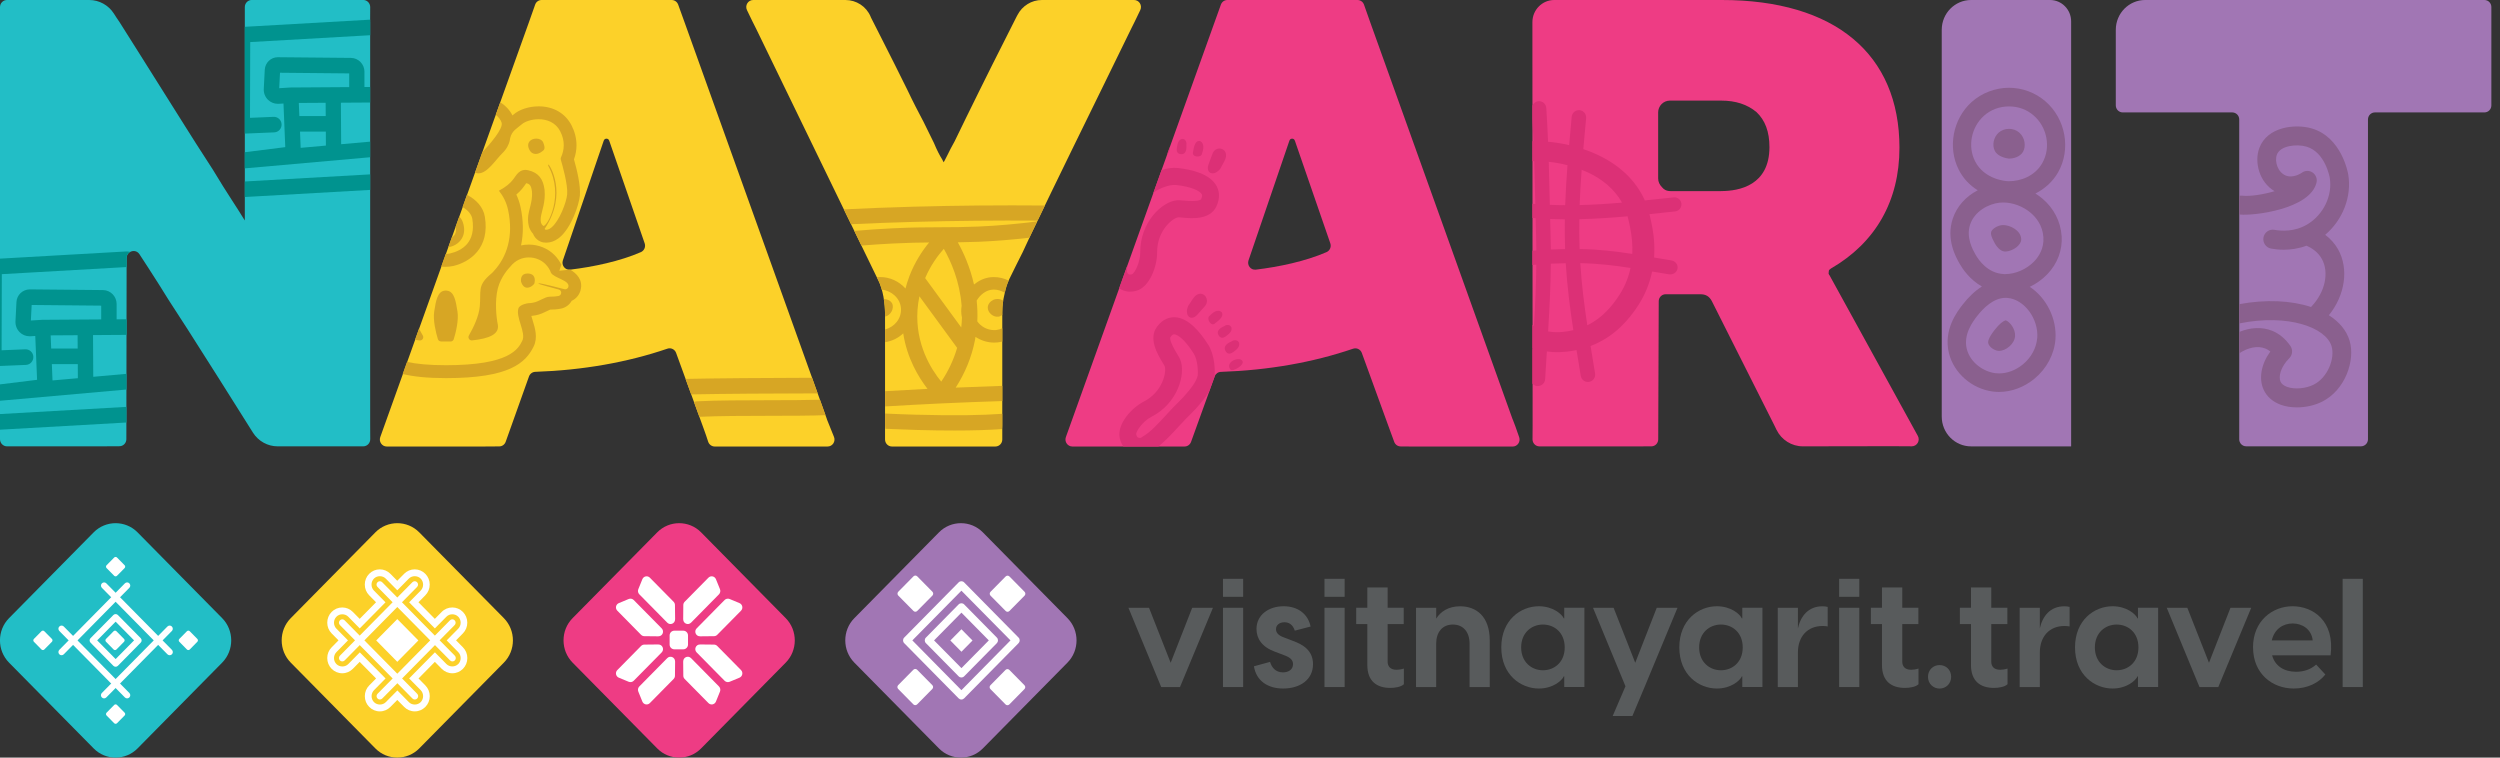 <svg width="132" height="40" viewBox="0 0 132 40" fill="none" xmlns="http://www.w3.org/2000/svg">
<rect x="0" y="0" width="132" height="40" fill="#333333" stroke="none"/>
<g clip-path="url(#clip0_37_250)">
<path d="M4.945 39.516L0.477 34.987C-0.161 34.34 -0.161 33.283 0.477 32.638L4.945 28.109C5.583 27.462 6.626 27.462 7.263 28.109L11.73 32.638C12.368 33.285 12.368 34.342 11.73 34.987L7.263 39.516C6.624 40.163 5.581 40.163 4.945 39.516Z" fill="#22BEC6"/>
<path d="M19.819 39.516L15.352 34.987C14.713 34.34 14.713 33.283 15.352 32.638L19.819 28.109C20.457 27.462 21.5 27.462 22.137 28.109L26.604 32.638C27.242 33.285 27.242 34.342 26.604 34.987L22.137 39.516C21.498 40.163 20.455 40.163 19.819 39.516Z" fill="#FCD129"/>
<path d="M34.701 39.516L30.233 34.987C29.595 34.34 29.595 33.283 30.233 32.638L34.701 28.109C35.339 27.462 36.382 27.462 37.019 28.109L41.486 32.638C42.124 33.285 42.124 34.342 41.486 34.987L37.019 39.516C36.38 40.163 35.337 40.163 34.701 39.516Z" fill="#EE3C84"/>
<path d="M49.577 39.516L45.11 34.987C44.471 34.34 44.471 33.283 45.11 32.638L49.577 28.109C50.215 27.462 51.258 27.462 51.895 28.109L56.362 32.638C57.001 33.285 57.001 34.342 56.362 34.987L51.895 39.516C51.256 40.163 50.213 40.163 49.577 39.516Z" fill="#A176B4"/>
<path d="M8.959 34.596C8.917 34.596 8.875 34.581 8.842 34.548L5.38 31.038C5.315 30.972 5.315 30.865 5.38 30.8C5.445 30.735 5.551 30.735 5.614 30.8L9.076 34.311C9.142 34.377 9.142 34.484 9.076 34.548C9.044 34.581 9.002 34.596 8.959 34.596Z" fill="white"/>
<path d="M6.712 36.875C6.67 36.875 6.628 36.859 6.595 36.826L3.133 33.316C3.068 33.25 3.068 33.143 3.133 33.079C3.198 33.013 3.303 33.013 3.367 33.079L6.829 36.589C6.895 36.655 6.895 36.762 6.829 36.826C6.797 36.859 6.755 36.875 6.712 36.875Z" fill="white"/>
<path d="M5.495 36.875C5.453 36.875 5.411 36.859 5.378 36.826C5.313 36.76 5.313 36.653 5.378 36.589L8.841 33.079C8.906 33.013 9.011 33.013 9.074 33.079C9.14 33.145 9.14 33.252 9.074 33.316L5.612 36.826C5.579 36.859 5.537 36.875 5.495 36.875Z" fill="white"/>
<path d="M3.25 34.596C3.208 34.596 3.165 34.581 3.133 34.548C3.068 34.482 3.068 34.375 3.133 34.311L6.595 30.8C6.661 30.735 6.766 30.735 6.829 30.8C6.895 30.867 6.895 30.974 6.829 31.038L3.367 34.548C3.334 34.581 3.292 34.596 3.25 34.596Z" fill="white"/>
<path d="M5.627 37.629L6.03 37.221C6.07 37.18 6.137 37.18 6.177 37.221L6.58 37.629C6.62 37.669 6.62 37.738 6.58 37.778L6.177 38.187C6.137 38.227 6.07 38.227 6.03 38.187L5.627 37.778C5.587 37.738 5.587 37.669 5.627 37.629Z" fill="white"/>
<path d="M5.627 29.845L6.03 29.436C6.07 29.396 6.137 29.396 6.177 29.436L6.58 29.845C6.62 29.885 6.62 29.953 6.58 29.994L6.177 30.402C6.137 30.443 6.07 30.443 6.03 30.402L5.627 29.994C5.587 29.953 5.587 29.885 5.627 29.845Z" fill="white"/>
<path d="M2.339 33.328L2.742 33.736C2.782 33.776 2.782 33.844 2.742 33.885L2.339 34.294C2.299 34.334 2.232 34.334 2.191 34.294L1.789 33.885C1.749 33.844 1.749 33.776 1.789 33.736L2.191 33.328C2.232 33.287 2.299 33.287 2.339 33.328Z" fill="white"/>
<path d="M10.018 33.328L10.42 33.736C10.461 33.776 10.461 33.844 10.42 33.885L10.018 34.294C9.978 34.334 9.91 34.334 9.87 34.294L9.468 33.885C9.427 33.844 9.427 33.776 9.468 33.736L9.87 33.328C9.91 33.287 9.978 33.287 10.018 33.328Z" fill="white"/>
<path d="M6.147 33.328L6.549 33.736C6.59 33.776 6.59 33.844 6.549 33.885L6.147 34.294C6.107 34.334 6.039 34.334 5.999 34.294L5.597 33.885C5.556 33.844 5.556 33.776 5.597 33.736L5.999 33.328C6.039 33.287 6.107 33.287 6.147 33.328Z" fill="white"/>
<path d="M6.105 35.205C6.061 35.205 6.018 35.188 5.988 35.157L4.78 33.932C4.715 33.866 4.715 33.759 4.78 33.695L5.988 32.471C6.049 32.408 6.16 32.408 6.222 32.471L7.429 33.695C7.495 33.761 7.495 33.868 7.429 33.932L6.222 35.157C6.191 35.188 6.149 35.205 6.105 35.205ZM5.131 33.812L6.105 34.799L7.079 33.812L6.105 32.824L5.131 33.812Z" fill="white"/>
<path d="M50.762 36.935C50.708 36.935 50.656 36.913 50.618 36.875L47.74 33.957C47.702 33.918 47.681 33.866 47.681 33.811C47.681 33.757 47.702 33.705 47.74 33.666L50.618 30.748C50.697 30.669 50.825 30.669 50.904 30.748L53.782 33.666C53.82 33.705 53.841 33.757 53.841 33.811C53.841 33.866 53.82 33.918 53.782 33.957L50.904 36.875C50.865 36.913 50.813 36.935 50.76 36.935M48.172 33.813L50.762 36.441L53.354 33.813L50.762 31.188L48.172 33.813Z" fill="white"/>
<path d="M50.762 35.772C50.71 35.772 50.658 35.753 50.618 35.712L48.887 33.957C48.848 33.918 48.827 33.866 48.827 33.811C48.827 33.757 48.848 33.704 48.887 33.666L50.618 31.91C50.695 31.833 50.829 31.833 50.904 31.91L52.635 33.666C52.673 33.704 52.694 33.757 52.694 33.811C52.694 33.866 52.673 33.918 52.635 33.957L50.904 35.712C50.863 35.753 50.812 35.772 50.76 35.772M49.318 33.813L50.764 35.277L52.209 33.813L50.764 32.348L49.318 33.813Z" fill="white"/>
<path d="M50.764 33.225L50.178 33.818L50.764 34.412L51.349 33.819L50.764 33.225Z" fill="white"/>
<path d="M49.226 36.377L48.425 37.19C48.369 37.246 48.281 37.246 48.225 37.19L47.424 36.377C47.368 36.321 47.368 36.231 47.424 36.175L48.225 35.363C48.281 35.306 48.369 35.306 48.425 35.363L49.226 36.175C49.282 36.231 49.282 36.321 49.226 36.377Z" fill="white"/>
<path d="M53.293 35.37L54.092 36.181C54.148 36.237 54.148 36.327 54.092 36.383L53.293 37.194C53.237 37.25 53.147 37.25 53.093 37.194L52.294 36.383C52.238 36.327 52.238 36.237 52.294 36.181L53.093 35.37C53.149 35.314 53.237 35.314 53.293 35.37Z" fill="white"/>
<path d="M48.43 30.431L49.232 31.244C49.287 31.3 49.287 31.39 49.232 31.446L48.43 32.258C48.375 32.315 48.286 32.315 48.231 32.258L47.429 31.446C47.374 31.39 47.374 31.3 47.429 31.244L48.231 30.431C48.286 30.375 48.375 30.375 48.43 30.431Z" fill="white"/>
<path d="M54.098 31.45L53.298 32.26C53.243 32.317 53.153 32.317 53.099 32.26L52.299 31.45C52.244 31.394 52.244 31.304 52.299 31.248L53.099 30.437C53.154 30.381 53.243 30.381 53.298 30.437L54.098 31.248C54.153 31.304 54.153 31.394 54.098 31.45Z" fill="white"/>
<path d="M23.209 33.811L24.006 33.003C24.075 32.933 24.075 32.822 24.006 32.752C23.937 32.682 23.828 32.682 23.759 32.752L22.961 33.561L21.224 31.8L22.022 30.991C22.091 30.921 22.091 30.81 22.022 30.741C21.953 30.671 21.843 30.671 21.774 30.741L20.977 31.549L20.179 30.741C20.11 30.671 20.001 30.671 19.932 30.741C19.863 30.81 19.863 30.921 19.932 30.991L20.73 31.8L18.992 33.561L18.195 32.752C18.126 32.682 18.017 32.682 17.948 32.752C17.879 32.822 17.879 32.933 17.948 33.003L18.745 33.811L17.948 34.62C17.879 34.69 17.879 34.801 17.948 34.871C17.982 34.906 18.026 34.923 18.072 34.923C18.118 34.923 18.162 34.906 18.197 34.871L18.994 34.062L20.732 35.823L19.934 36.632C19.865 36.702 19.865 36.812 19.934 36.882C19.968 36.917 20.012 36.935 20.058 36.935C20.105 36.935 20.149 36.917 20.183 36.882L20.981 36.074L21.778 36.882C21.813 36.917 21.857 36.935 21.903 36.935C21.949 36.935 21.993 36.917 22.028 36.882C22.097 36.812 22.097 36.702 22.028 36.632L21.23 35.823L22.967 34.062L23.765 34.871C23.799 34.906 23.843 34.923 23.889 34.923C23.935 34.923 23.979 34.906 24.014 34.871C24.083 34.801 24.083 34.69 24.014 34.62L23.216 33.811H23.209ZM20.977 35.572L19.24 33.811L20.977 32.05L22.714 33.811L20.977 35.572Z" fill="white"/>
<path d="M24.079 33.811L24.441 33.444C24.591 33.292 24.673 33.092 24.673 32.876C24.673 32.661 24.591 32.461 24.441 32.309C24.292 32.157 24.093 32.074 23.882 32.074C23.671 32.074 23.471 32.157 23.322 32.309L22.959 32.676L22.095 31.8L22.457 31.432C22.607 31.281 22.689 31.081 22.689 30.865C22.689 30.649 22.607 30.449 22.457 30.297C22.308 30.146 22.108 30.062 21.897 30.062C21.686 30.062 21.487 30.146 21.337 30.297L20.975 30.665L20.613 30.297C20.463 30.146 20.264 30.062 20.053 30.062C19.842 30.062 19.642 30.146 19.493 30.297C19.343 30.449 19.261 30.649 19.261 30.865C19.261 31.081 19.343 31.281 19.493 31.432L19.855 31.8L18.991 32.676L18.63 32.309C18.481 32.157 18.281 32.074 18.07 32.074C17.859 32.074 17.66 32.157 17.511 32.309C17.361 32.461 17.279 32.661 17.279 32.876C17.279 33.092 17.361 33.292 17.511 33.444L17.873 33.811L17.511 34.179C17.361 34.33 17.279 34.53 17.279 34.746C17.279 34.962 17.361 35.162 17.511 35.314C17.66 35.465 17.859 35.549 18.07 35.549C18.281 35.549 18.481 35.465 18.63 35.314L18.992 34.946L19.857 35.823L19.495 36.19C19.345 36.342 19.263 36.542 19.263 36.758C19.263 36.974 19.345 37.174 19.495 37.325C19.644 37.477 19.844 37.561 20.055 37.561C20.266 37.561 20.465 37.477 20.614 37.325L20.977 36.958L21.339 37.325C21.489 37.477 21.688 37.561 21.899 37.561C22.11 37.561 22.309 37.477 22.459 37.325C22.608 37.174 22.691 36.974 22.691 36.758C22.691 36.542 22.608 36.342 22.459 36.19L22.097 35.823L22.961 34.946L23.324 35.314C23.473 35.465 23.673 35.549 23.884 35.549C24.094 35.549 24.294 35.465 24.443 35.314C24.593 35.162 24.675 34.962 24.675 34.746C24.675 34.53 24.593 34.33 24.443 34.179L24.081 33.811H24.079ZM24.194 35.061C24.027 35.23 23.738 35.23 23.571 35.061L22.963 34.443L21.602 35.821L22.212 36.439C22.294 36.523 22.34 36.635 22.34 36.756C22.34 36.876 22.294 36.987 22.212 37.073C22.045 37.242 21.755 37.242 21.588 37.073L20.981 36.455L20.371 37.073C20.204 37.242 19.915 37.242 19.748 37.073C19.666 36.989 19.619 36.876 19.619 36.758C19.619 36.639 19.666 36.526 19.748 36.441L20.358 35.823L18.998 34.445L18.389 35.063C18.222 35.232 17.932 35.232 17.764 35.063C17.681 34.979 17.635 34.867 17.635 34.748C17.635 34.63 17.681 34.517 17.764 34.431L18.373 33.813L17.764 33.195C17.681 33.112 17.635 32.999 17.635 32.878C17.635 32.758 17.681 32.647 17.764 32.562C17.93 32.392 18.22 32.392 18.387 32.562L18.994 33.18L20.354 31.802L19.744 31.183C19.662 31.1 19.616 30.987 19.616 30.867C19.616 30.746 19.662 30.635 19.744 30.55C19.911 30.381 20.2 30.381 20.367 30.55L20.977 31.168L21.587 30.55C21.753 30.381 22.043 30.381 22.212 30.55C22.294 30.633 22.34 30.746 22.34 30.867C22.34 30.987 22.294 31.098 22.212 31.183L21.602 31.802L22.961 33.18L23.571 32.562C23.738 32.392 24.027 32.392 24.194 32.562C24.276 32.645 24.323 32.758 24.323 32.878C24.323 32.999 24.276 33.11 24.194 33.195L23.584 33.813L24.194 34.431C24.276 34.515 24.323 34.628 24.323 34.748C24.323 34.869 24.276 34.979 24.194 35.065" fill="white"/>
<path d="M20.977 32.687L19.864 33.815L20.977 34.944L22.09 33.815L20.977 32.687Z" fill="white"/>
<path d="M35.646 34.923L35.638 35.679C35.638 35.744 35.611 35.806 35.567 35.85L34.312 37.123C34.189 37.248 33.984 37.205 33.917 37.044L33.702 36.513C33.665 36.422 33.687 36.317 33.754 36.247L35.232 34.748C35.385 34.593 35.646 34.704 35.644 34.923" fill="white"/>
<path d="M34.764 34.027L34.018 34.035C33.955 34.035 33.894 34.062 33.849 34.107L32.594 35.38C32.471 35.505 32.513 35.712 32.672 35.781L33.196 35.998C33.286 36.035 33.389 36.014 33.458 35.946L34.937 34.447C35.09 34.292 34.981 34.027 34.764 34.029" fill="white"/>
<path d="M36.072 32.702L36.079 31.945C36.079 31.881 36.106 31.819 36.15 31.774L37.406 30.501C37.529 30.377 37.734 30.42 37.801 30.581L38.016 31.112C38.052 31.203 38.031 31.308 37.964 31.378L36.486 32.877C36.332 33.032 36.072 32.921 36.074 32.702" fill="white"/>
<path d="M36.956 33.598L37.701 33.59C37.765 33.59 37.826 33.563 37.87 33.518L39.126 32.245C39.248 32.12 39.206 31.913 39.047 31.845L38.524 31.627C38.434 31.59 38.33 31.611 38.261 31.679L36.783 33.178C36.63 33.333 36.739 33.598 36.956 33.596" fill="white"/>
<path d="M34.764 33.598L34.018 33.59C33.955 33.59 33.894 33.563 33.849 33.518L32.594 32.245C32.471 32.12 32.513 31.913 32.672 31.845L33.196 31.627C33.286 31.59 33.389 31.611 33.458 31.679L34.937 33.178C35.09 33.333 34.981 33.598 34.764 33.596" fill="white"/>
<path d="M35.646 32.702L35.638 31.945C35.638 31.881 35.611 31.819 35.567 31.774L34.312 30.501C34.189 30.377 33.984 30.42 33.917 30.581L33.702 31.112C33.665 31.203 33.687 31.308 33.754 31.378L35.232 32.877C35.385 33.032 35.646 32.921 35.644 32.702" fill="white"/>
<path d="M36.956 34.027L37.701 34.035C37.765 34.035 37.826 34.062 37.87 34.107L39.126 35.38C39.248 35.505 39.206 35.712 39.047 35.781L38.524 35.998C38.434 36.035 38.33 36.014 38.261 35.946L36.783 34.447C36.63 34.292 36.739 34.027 36.956 34.029" fill="white"/>
<path d="M36.072 34.923L36.079 35.679C36.079 35.744 36.106 35.806 36.15 35.85L37.406 37.123C37.529 37.248 37.734 37.205 37.801 37.044L38.016 36.513C38.052 36.422 38.031 36.317 37.964 36.247L36.486 34.748C36.332 34.593 36.072 34.704 36.074 34.923" fill="white"/>
<path d="M36.327 33.551V34.033C36.327 34.171 36.215 34.284 36.079 34.284H35.604C35.468 34.284 35.356 34.171 35.356 34.033V33.551C35.356 33.413 35.468 33.3 35.604 33.3H36.079C36.215 33.3 36.327 33.413 36.327 33.551Z" fill="white"/>
<path d="M131.174 0H113.265C112.408 0 111.714 0.704 111.714 1.572V5.565C111.714 5.769 111.877 5.936 112.08 5.936H117.864C118.066 5.936 118.231 6.101 118.231 6.307V23.195C118.231 23.399 118.394 23.565 118.597 23.565H124.663C124.864 23.565 125.029 23.399 125.029 23.195V6.307C125.029 6.103 125.192 5.936 125.394 5.936H131.178C131.379 5.936 131.544 5.771 131.544 5.565V0.371C131.544 0.167 131.381 0 131.178 0" fill="#A176B4"/>
<path d="M58.352 4.327L59.731 1.506C59.777 1.425 60.016 0.933 60.206 0.533C60.325 0.286 60.149 0 59.878 0H55.01C54.47 0 53.977 0.305 53.724 0.789C53.705 0.826 53.686 0.861 53.668 0.894L53.166 1.889C52.645 2.919 52.163 3.874 51.732 4.75L51.017 6.202C50.781 6.692 50.574 7.116 50.405 7.46C50.401 7.465 50.399 7.471 50.396 7.477C50.248 7.734 50.131 7.973 50.031 8.175L49.88 8.472C49.859 8.511 49.84 8.544 49.824 8.569C49.801 8.523 49.774 8.47 49.744 8.41C49.608 8.198 49.466 7.918 49.318 7.563C49.316 7.557 49.312 7.549 49.309 7.543C49.132 7.184 48.954 6.824 48.743 6.393L48.706 6.325C48.501 5.936 48.221 5.405 47.913 4.754C47.485 3.883 47.008 2.937 46.49 1.916L45.993 0.937C45.993 0.937 45.986 0.921 45.982 0.912C45.976 0.9 45.972 0.886 45.965 0.871C45.74 0.338 45.213 0 44.64 0H39.768C39.498 0 39.321 0.286 39.44 0.533C39.626 0.919 39.854 1.392 39.908 1.487C39.912 1.495 39.916 1.5 39.918 1.506L46.348 14.748C46.63 15.277 46.73 16.043 46.73 16.581V23.205C46.73 23.409 46.893 23.576 47.096 23.576H52.554C52.756 23.576 52.921 23.411 52.921 23.205V16.482C52.921 16.165 52.957 15.866 53.034 15.549C53.093 15.226 53.178 14.96 53.31 14.698C53.321 14.671 53.35 14.614 53.396 14.525C53.457 14.402 53.546 14.223 53.659 13.99C53.872 13.586 54.115 13.083 54.378 12.498L54.412 12.424C55.145 10.9 55.877 9.378 56.609 7.887C57.15 6.789 57.729 5.6 58.352 4.328" fill="#FCD129"/>
<path d="M19.543 1.162C19.543 0.987 19.543 0.643 19.547 0.375C19.547 0.167 19.382 -0.002 19.177 -0.002H13.296C13.093 -0.002 12.926 0.165 12.926 0.373V11.64L12.88 11.569C12.696 11.273 12.491 10.941 12.248 10.573C11.962 10.138 11.653 9.642 11.243 8.964L10.869 8.383C10.556 7.901 10.177 7.312 9.751 6.63C9.005 5.436 8.171 4.115 7.276 2.696L6.298 1.147C6.212 1.026 6.11 0.873 6.013 0.717C5.727 0.27 5.236 -9.49041e-06 4.711 -9.49041e-06H0.37C0.165 -9.49041e-06 0 0.167 0 0.375V23.191C0 23.398 0.165 23.567 0.37 23.567H5.242C5.445 23.567 5.953 23.563 6.306 23.561C6.509 23.561 6.672 23.392 6.672 23.188L6.686 13.629C6.686 13.259 7.159 13.114 7.362 13.421C7.686 13.912 8.043 14.472 8.396 15.024C8.683 15.501 9.076 16.109 9.533 16.811L9.895 17.37C10.677 18.585 12.501 21.481 13.354 22.84C13.639 23.293 14.132 23.567 14.661 23.567H19.178C19.384 23.567 19.549 23.398 19.549 23.189C19.549 22.915 19.545 22.564 19.545 22.402V1.162H19.543Z" fill="#22BEC6"/>
<path d="M108.242 0H104.075C103.218 0 102.524 0.704 102.524 1.572V21.996C102.524 22.865 103.218 23.569 104.075 23.569H109.356V1.129C109.356 0.505 108.857 0 108.242 0Z" fill="#A176B4"/>
<path d="M43.662 22.134L36.137 1.156C36.035 0.877 35.895 0.49 35.807 0.243C35.753 0.097 35.617 0 35.464 0H28.598C28.443 0 28.305 0.097 28.255 0.247C28.165 0.503 28.025 0.904 27.933 1.158L20.078 23.079C19.991 23.32 20.168 23.576 20.421 23.576H25.521C25.747 23.576 26.115 23.572 26.361 23.57C26.514 23.57 26.648 23.471 26.7 23.326L27.931 19.876C27.983 19.734 28.113 19.639 28.262 19.633C30.77 19.547 33.113 19.135 35.238 18.41C35.425 18.346 35.629 18.443 35.698 18.632L37.163 22.657C37.224 22.814 37.322 23.108 37.391 23.322C37.441 23.473 37.581 23.576 37.738 23.576H43.697C43.955 23.576 44.134 23.31 44.034 23.067L43.66 22.138L43.662 22.134ZM33.834 13.314C32.732 13.794 31.338 14.089 30.105 14.237C29.838 14.27 29.631 14.006 29.72 13.747L31.878 7.425C31.911 7.331 31.99 7.322 32.022 7.322C32.055 7.322 32.133 7.331 32.166 7.425L34.039 12.849C34.103 13.034 34.014 13.236 33.836 13.314" fill="#FCD129"/>
<path d="M79.874 22.154C79.868 22.14 79.862 22.126 79.856 22.113L72.341 1.156C72.256 0.925 72.112 0.511 72.019 0.245C71.967 0.099 71.829 0 71.675 0H64.806C64.652 0 64.514 0.097 64.463 0.245C64.369 0.507 64.223 0.917 64.135 1.158L56.278 23.079C56.191 23.32 56.368 23.576 56.621 23.576H62.543C62.697 23.576 62.833 23.479 62.887 23.333L64.135 19.876C64.186 19.734 64.317 19.639 64.466 19.635C66.974 19.549 69.317 19.137 71.443 18.412C71.631 18.348 71.835 18.445 71.904 18.634L73.368 22.659C73.436 22.83 73.539 23.119 73.614 23.328C73.665 23.473 73.8 23.57 73.953 23.572C74.189 23.574 74.534 23.578 74.757 23.578H79.868C80.119 23.578 80.296 23.328 80.213 23.087C80.088 22.723 79.929 22.272 79.877 22.157M70.036 13.314C68.934 13.794 67.54 14.089 66.307 14.237C66.04 14.27 65.834 14.006 65.922 13.747L68.081 7.425C68.113 7.331 68.192 7.322 68.224 7.322C68.257 7.322 68.335 7.331 68.368 7.425L70.241 12.849C70.305 13.034 70.216 13.236 70.038 13.314" fill="#EE3C84"/>
<path d="M96.588 14.523L96.575 14.502C96.55 14.464 96.54 14.447 96.556 14.369L96.562 14.309C96.562 14.266 96.6 14.223 96.669 14.181C99.039 12.809 100.291 10.602 100.291 7.8C100.291 2.844 96.87 0 90.908 0H82.063C81.427 0 80.911 0.523 80.911 1.168V3.133L80.922 22.472C80.922 22.62 80.919 22.937 80.917 23.193C80.915 23.399 81.078 23.569 81.283 23.569H86.481C86.653 23.569 86.952 23.569 87.192 23.567C87.393 23.567 87.554 23.401 87.554 23.197L87.581 15.905C87.581 15.701 87.746 15.536 87.947 15.536H89.776C90.066 15.536 90.248 15.646 90.382 15.893L93.686 22.459C93.716 22.523 93.755 22.605 93.799 22.692C94.061 23.226 94.6 23.567 95.191 23.567L99.898 23.559C100.026 23.559 100.523 23.561 100.941 23.565C101.221 23.565 101.397 23.261 101.261 23.015L96.592 14.523H96.588ZM90.875 10.091H88.219C87.955 10.091 87.836 9.984 87.754 9.885C87.616 9.745 87.55 9.594 87.55 9.411V5.94C87.55 5.594 87.826 5.312 88.17 5.312H90.877C91.644 5.312 92.259 5.514 92.744 5.92C93.204 6.356 93.427 6.96 93.427 7.767C93.427 9.788 91.83 10.089 90.877 10.089" fill="#EE3C84"/>
<path d="M0 21.862V22.688L6.672 22.309V21.483L0 21.862Z" fill="#00938F"/>
<path d="M36.198 20.006L36.495 20.824C38.188 20.791 40.79 20.774 43.171 20.77L42.876 19.946C40.441 19.952 37.834 19.971 36.198 20.006Z" fill="#D7A624"/>
<path d="M36.791 21.189C36.737 21.192 36.687 21.205 36.643 21.227L36.927 22.008C37.983 21.959 39.333 21.957 40.642 21.955C41.768 21.955 42.83 21.951 43.584 21.92L43.292 21.106C42.577 21.127 41.634 21.129 40.641 21.131C39.283 21.133 37.878 21.135 36.789 21.189" fill="#D7A624"/>
<path d="M48.43 21.899C47.867 21.884 47.299 21.86 46.73 21.835V22.443C46.73 22.511 46.737 22.576 46.745 22.64C47.301 22.665 47.857 22.686 48.407 22.702C49.151 22.723 49.809 22.731 50.399 22.731C51.402 22.731 52.209 22.704 52.903 22.655C52.913 22.587 52.919 22.519 52.919 22.441V21.849C51.828 21.926 50.449 21.953 48.43 21.897" fill="#D7A624"/>
<path d="M48.218 10.914C47 10.947 45.773 10.995 44.556 11.054L44.937 11.839C46.038 11.788 47.144 11.745 48.24 11.716C50.413 11.656 52.608 11.635 54.784 11.65C54.913 11.384 55.041 11.116 55.17 10.85C52.857 10.83 50.524 10.85 48.218 10.914Z" fill="#D7A624"/>
<path d="M49.711 11.998C48.983 12 48.231 12.002 47.14 12.054C46.461 12.087 45.779 12.134 45.108 12.192L45.483 12.966C46.047 12.921 46.615 12.882 47.18 12.855C47.934 12.818 48.522 12.807 49.057 12.803C48.701 13.234 48.302 13.833 48.014 14.587C48.011 14.599 48.007 14.608 48.003 14.62C47.93 14.814 47.865 15.02 47.809 15.234C47.481 14.865 47 14.628 46.475 14.628C46.425 14.628 46.377 14.63 46.327 14.634C46.318 14.634 46.308 14.637 46.298 14.639L46.35 14.744C46.438 14.91 46.507 15.1 46.561 15.296C47.05 15.339 47.545 15.738 47.573 16.303C47.6 16.824 47.221 17.275 46.732 17.392V18.066C47.1 18.014 47.433 17.845 47.69 17.602C47.892 18.917 48.499 19.922 48.973 20.532C48.229 20.569 47.479 20.61 46.732 20.655V21.46C47.727 21.401 48.722 21.345 49.707 21.3C50.775 21.25 51.851 21.211 52.922 21.176V20.373C52.102 20.4 51.281 20.431 50.461 20.466C50.959 19.693 51.302 18.855 51.477 17.967C51.488 17.905 51.496 17.846 51.506 17.786C51.791 17.977 52.135 18.089 52.491 18.089C52.553 18.089 52.614 18.085 52.675 18.08C52.76 18.07 52.842 18.054 52.922 18.033V17.333C52.823 17.378 52.715 17.411 52.604 17.425C52.566 17.428 52.529 17.43 52.493 17.43C52.135 17.43 51.799 17.248 51.602 16.97C51.621 16.589 51.605 16.224 51.569 15.874C51.573 15.868 51.577 15.858 51.58 15.852C51.611 15.8 51.887 15.341 52.395 15.294C52.424 15.293 52.453 15.29 52.48 15.29C52.677 15.29 52.878 15.353 53.055 15.462C53.103 15.224 53.168 15.014 53.258 14.814C53.02 14.698 52.756 14.63 52.478 14.63C52.428 14.63 52.38 14.632 52.33 14.636C51.97 14.669 51.667 14.824 51.427 15.022C51.22 14.099 50.873 13.333 50.572 12.795C50.913 12.791 51.27 12.781 51.676 12.766C52.558 12.729 53.458 12.655 54.355 12.55C54.362 12.531 54.372 12.515 54.38 12.496L54.414 12.422C54.531 12.177 54.65 11.934 54.767 11.689C53.722 11.825 52.669 11.918 51.64 11.963C50.902 11.994 50.325 11.996 49.713 11.998M49.698 20.151C49.155 19.489 48.323 18.161 48.444 16.367C48.461 16.115 48.498 15.874 48.545 15.644L50.537 18.367C50.353 18.995 50.072 19.594 49.696 20.154M50.775 16.144C50.743 16.33 50.741 16.542 50.791 16.768C50.787 16.939 50.773 17.112 50.754 17.289L48.848 14.684C49.136 14.01 49.519 13.489 49.834 13.137C50.21 13.796 50.677 14.855 50.773 16.142" fill="#D7A624"/>
<path d="M47.096 16.01C47.017 15.866 46.843 15.79 46.666 15.79C46.711 16.07 46.732 16.346 46.732 16.579V16.715C47.035 16.659 47.236 16.264 47.098 16.01" fill="#D7A624"/>
<path d="M52.441 15.837C52.299 15.903 52.159 16.049 52.154 16.231C52.144 16.503 52.437 16.758 52.714 16.721C52.79 16.711 52.859 16.678 52.919 16.632V16.48C52.919 16.274 52.936 16.076 52.968 15.874C52.823 15.776 52.61 15.759 52.441 15.835" fill="#D7A624"/>
<path d="M106.05 8.373H106.062H106.087C106.328 8.373 106.664 8.278 106.817 8.012C106.972 7.74 106.936 7.275 106.61 6.995C106.466 6.871 106.276 6.803 106.075 6.803C105.874 6.803 105.671 6.875 105.525 7.007C105.262 7.244 105.174 7.666 105.325 7.963C105.488 8.288 105.958 8.36 106.05 8.371" fill="#8A608E"/>
<path d="M108.853 12.455C108.801 11.697 108.443 10.997 107.841 10.488C107.724 10.389 107.601 10.3 107.471 10.218C107.979 9.963 108.395 9.575 108.667 9.1C109.361 7.884 109.07 6.268 107.99 5.343C107.457 4.886 106.777 4.634 106.071 4.634C105.366 4.634 104.637 4.904 104.096 5.392C103.113 6.284 102.827 7.781 103.418 8.953C103.646 9.407 103.983 9.773 104.424 10.047C103.79 10.373 103.316 10.906 103.105 11.547C102.743 12.646 103.272 13.58 103.471 13.93C103.617 14.187 103.999 14.764 104.645 15.127C104.286 15.353 103.943 15.676 103.621 16.091C103.341 16.453 102.597 17.415 102.906 18.657C103.165 19.699 104.116 20.529 105.218 20.673C105.327 20.686 105.439 20.694 105.55 20.694C106.209 20.694 106.875 20.445 107.421 19.994C108.063 19.464 108.468 18.706 108.527 17.917C108.61 16.832 108.052 15.724 107.172 15.145C107.521 14.98 107.835 14.752 108.1 14.478C108.637 13.918 108.905 13.199 108.855 12.453M107.565 17.843C107.525 18.366 107.25 18.875 106.813 19.236C106.437 19.545 105.991 19.716 105.554 19.716C105.483 19.716 105.412 19.712 105.345 19.703C104.739 19.623 104.029 19.157 103.845 18.42C103.654 17.645 104.185 16.956 104.384 16.698C104.727 16.255 105.268 15.726 105.899 15.726C105.929 15.726 105.96 15.726 105.989 15.73C106.877 15.8 107.643 16.828 107.567 17.843M105.803 14.47C104.959 14.435 104.476 13.74 104.307 13.442C104.167 13.195 103.795 12.54 104.022 11.858C104.254 11.157 104.988 10.766 105.573 10.702C105.636 10.694 105.703 10.692 105.77 10.692C106.276 10.692 106.821 10.896 107.222 11.238C107.503 11.477 107.849 11.895 107.891 12.523C107.931 13.118 107.649 13.545 107.408 13.798C107.009 14.214 106.42 14.473 105.87 14.473C105.847 14.473 105.826 14.473 105.803 14.473M104.743 6.121C105.101 5.796 105.573 5.619 106.075 5.619C106.577 5.619 107.017 5.786 107.369 6.09C108.098 6.713 108.297 7.798 107.833 8.61C107.431 9.316 106.666 9.567 106.085 9.567C106.054 9.567 106.023 9.567 105.993 9.565C105.943 9.563 104.779 9.497 104.281 8.509C103.886 7.726 104.081 6.723 104.743 6.123" fill="#8A608E"/>
<path d="M105.77 11.883C105.745 11.883 105.722 11.883 105.699 11.887C105.46 11.912 105.187 12.084 105.136 12.237C105.109 12.319 105.107 12.461 105.327 12.851C105.383 12.948 105.584 13.269 105.855 13.281H105.872C106.073 13.281 106.378 13.17 106.576 12.956C106.714 12.806 106.725 12.69 106.719 12.604C106.691 12.165 106.136 11.883 105.768 11.883" fill="#8A608E"/>
<path d="M105.941 16.931L105.897 16.912L105.851 16.931C105.765 16.966 105.579 17.079 105.306 17.433C104.969 17.87 104.959 18.041 104.982 18.13C105.03 18.323 105.291 18.498 105.494 18.523C105.513 18.525 105.533 18.527 105.552 18.527C105.904 18.527 106.363 18.169 106.395 17.753C106.424 17.361 106.112 17.003 105.943 16.931" fill="#8A608E"/>
<path d="M23.692 13.046C23.897 13.021 24.198 12.892 24.374 12.608C24.482 12.438 24.578 12.146 24.439 11.736C24.399 11.617 24.332 11.516 24.25 11.431L24.058 11.967C24.096 12.127 24.083 12.266 24.014 12.379C23.974 12.445 23.916 12.496 23.855 12.535L23.671 13.05C23.671 13.05 23.688 13.05 23.696 13.05L23.692 13.046Z" fill="#D7A624"/>
<path d="M30.111 14.235C29.913 14.258 29.72 14.28 29.532 14.295L29.641 13.979C29.553 13.796 29.43 13.623 29.277 13.467C28.93 13.116 28.435 12.914 27.923 12.914C27.781 12.914 27.643 12.929 27.511 12.958C27.647 12.329 27.639 11.644 27.484 10.929C27.434 10.704 27.361 10.484 27.262 10.274C27.511 10.064 27.641 9.878 27.741 9.736C27.756 9.712 27.774 9.689 27.789 9.67C27.95 9.71 28.04 9.765 28.086 10.099C28.115 10.435 28.05 10.69 27.983 10.956C27.948 11.088 27.914 11.226 27.892 11.37C27.892 11.376 27.891 11.384 27.891 11.39C27.879 11.479 27.86 11.712 27.923 11.946C27.929 11.965 27.935 11.982 27.94 12.002C27.986 12.128 28.054 12.243 28.144 12.342C28.199 12.486 28.299 12.612 28.433 12.7C28.514 12.752 28.602 12.787 28.696 12.801C28.744 12.809 28.794 12.812 28.842 12.812C29.064 12.812 29.279 12.737 29.48 12.589C29.493 12.579 29.507 12.569 29.518 12.558C29.532 12.548 29.543 12.538 29.557 12.529C30.165 12.016 30.571 10.826 30.617 10.33C30.665 9.811 30.464 8.966 30.306 8.414C30.393 8.175 30.439 7.924 30.439 7.668C30.439 7.306 30.349 6.952 30.174 6.612C29.846 5.979 29.215 5.615 28.445 5.615C27.925 5.615 27.415 5.782 27.11 6.051C27.095 6.064 27.076 6.08 27.057 6.095C26.926 5.827 26.694 5.572 26.412 5.403L26.177 6.06C26.324 6.177 26.443 6.334 26.487 6.482C26.579 6.795 25.86 7.619 25.465 8.041L25.08 9.114C25.08 9.114 25.091 9.12 25.099 9.123C25.153 9.143 25.208 9.153 25.262 9.153C25.734 9.153 26.167 8.435 26.524 8.091C26.769 7.854 26.869 7.605 26.909 7.45C26.909 7.442 26.913 7.434 26.913 7.427C26.919 7.38 26.926 7.335 26.936 7.294C27.034 6.886 27.308 6.777 27.549 6.564C27.714 6.418 28.065 6.295 28.443 6.295C28.872 6.295 29.332 6.457 29.578 6.929C29.712 7.186 29.766 7.434 29.766 7.666C29.766 7.897 29.708 8.121 29.62 8.309C29.603 8.348 29.599 8.391 29.61 8.431C29.691 8.706 29.994 9.765 29.946 10.264C29.906 10.69 29.538 11.656 29.125 12.004C29.114 12.008 29.099 12.02 29.083 12.037C29.003 12.097 28.92 12.13 28.838 12.13C28.822 12.13 28.809 12.13 28.794 12.126C28.774 12.113 28.761 12.095 28.761 12.08C30.003 10.21 29.005 8.684 28.957 8.684C28.928 8.713 28.957 8.774 28.957 8.774C29.804 10.34 28.907 11.93 28.696 11.93C28.692 11.93 28.686 11.93 28.682 11.928C28.625 11.882 28.588 11.827 28.567 11.767C28.535 11.642 28.55 11.493 28.554 11.473C28.613 11.092 28.813 10.672 28.753 10.02C28.679 9.45 28.435 9.118 27.9 8.993C27.881 8.989 27.86 8.983 27.841 8.98C27.835 8.98 27.831 8.978 27.825 8.976C27.802 8.972 27.774 8.97 27.741 8.97C27.641 8.97 27.505 8.997 27.377 9.114C27.135 9.331 27.116 9.648 26.364 10.058L26.343 10.07C26.575 10.364 26.744 10.7 26.825 11.075C27.129 12.478 26.758 13.569 26.088 14.297C26.044 14.352 25.989 14.41 25.916 14.47C25.916 14.47 25.916 14.47 25.914 14.47C25.879 14.502 25.845 14.533 25.81 14.562C25.222 15.106 25.402 15.357 25.333 16.175C25.289 16.702 24.988 17.314 24.758 17.712C24.691 17.829 24.777 17.973 24.905 17.973C24.911 17.973 24.919 17.973 24.925 17.973C25.868 17.874 26.368 17.631 26.286 17.145C26.205 16.77 26.115 15.893 26.286 15.226C26.447 14.601 26.876 14.15 26.928 14.097C26.932 14.093 26.936 14.089 26.94 14.084C27.212 13.736 27.574 13.592 27.921 13.592C28.268 13.592 28.587 13.73 28.801 13.947C28.943 14.091 29.035 14.243 29.089 14.396C29.236 14.682 30.105 14.801 30.009 15.145V15.153C29.984 15.226 29.917 15.275 29.844 15.275C29.831 15.275 29.816 15.275 29.8 15.269C29.493 15.19 28.606 14.958 28.448 14.958C28.435 14.958 28.425 14.958 28.425 14.964C28.412 15.007 29.068 15.162 29.507 15.289C29.681 15.339 29.668 15.592 29.491 15.627C29.321 15.66 29.129 15.666 29.018 15.666C28.773 15.666 28.483 15.916 28.159 15.979C28.078 15.996 27.996 16.006 27.914 16.008C27.908 16.008 27.902 16.008 27.896 16.008C27.839 16.016 27.519 16.068 27.398 16.231C27.388 16.243 27.383 16.257 27.377 16.27C27.21 16.748 27.791 17.559 27.576 17.992C27.36 18.431 26.903 19.283 23.552 19.283C22.651 19.283 21.987 19.219 21.491 19.106L21.261 19.747C21.832 19.887 22.574 19.965 23.552 19.965C26.894 19.965 27.749 19.164 28.176 18.297C28.406 17.831 28.251 17.328 28.126 16.923C28.105 16.855 28.078 16.766 28.055 16.682C28.134 16.674 28.213 16.663 28.289 16.647C28.527 16.601 28.725 16.503 28.884 16.424C28.937 16.396 29.01 16.361 29.049 16.348C29.202 16.348 29.413 16.336 29.612 16.297C29.861 16.249 30.067 16.095 30.186 15.883C30.402 15.784 30.573 15.594 30.646 15.351C30.646 15.349 30.648 15.341 30.649 15.339C30.649 15.339 30.651 15.331 30.651 15.329C30.805 14.77 30.429 14.43 30.107 14.235" fill="#D7A624"/>
<path d="M22.177 17.977C22.306 17.977 22.392 17.833 22.325 17.716C22.262 17.608 22.192 17.481 22.125 17.345L21.911 17.944C21.987 17.956 22.07 17.967 22.158 17.977C22.164 17.977 22.171 17.977 22.177 17.977Z" fill="#D7A624"/>
<path d="M23.922 14.047C24.827 13.831 25.87 13.098 25.601 11.446C25.521 10.944 25.147 10.536 24.654 10.286L24.422 10.933C24.7 11.092 24.9 11.316 24.938 11.555C25.137 12.787 24.411 13.228 23.767 13.382C23.699 13.397 23.619 13.405 23.535 13.407L23.293 14.08C23.364 14.085 23.433 14.089 23.502 14.089C23.653 14.089 23.795 14.074 23.922 14.045" fill="#D7A624"/>
<path d="M28.28 8.13C28.399 8.13 28.512 8.074 28.575 8.027C28.702 7.936 28.836 7.899 28.682 7.524C28.625 7.386 28.471 7.318 28.314 7.318C28.046 7.318 27.766 7.514 27.942 7.889C28.032 8.072 28.159 8.128 28.278 8.128" fill="#D7A624"/>
<path d="M27.839 15.19C28.023 15.19 28.207 15.021 28.222 14.945C28.249 14.816 28.295 14.451 27.866 14.441C27.862 14.441 27.856 14.441 27.852 14.441C27.496 14.441 27.5 14.752 27.507 14.84C27.507 14.854 27.511 14.867 27.515 14.881C27.59 15.114 27.714 15.19 27.837 15.19" fill="#D7A624"/>
<path d="M23.283 18.031C23.366 18.031 23.452 18.031 23.54 18.031C23.628 18.031 23.713 18.031 23.797 18.031C23.872 18.031 23.935 17.981 23.958 17.911C24.066 17.569 24.229 16.902 24.154 16.445C24.071 15.942 24.002 15.39 23.594 15.345C23.579 15.345 23.561 15.345 23.546 15.341C23.546 15.341 23.542 15.341 23.54 15.341C23.084 15.341 23.013 15.921 22.927 16.443C22.852 16.898 23.015 17.565 23.12 17.907C23.143 17.979 23.209 18.027 23.282 18.027" fill="#D7A624"/>
<path d="M59.982 15.359C60.709 15.17 61.102 14.041 61.096 13.332C61.086 12.169 61.93 11.497 62.219 11.475C62.262 11.472 62.327 11.481 62.405 11.489C62.921 11.536 63.882 11.623 64.225 10.9C64.455 10.414 64.355 10.041 64.231 9.815C63.88 9.178 62.927 8.951 62.193 8.871C61.895 8.84 61.596 8.892 61.332 8.974L60.877 10.239C60.919 10.185 60.965 10.136 61.013 10.093C61.165 10 61.696 9.726 62.099 9.769C62.896 9.854 63.352 10.074 63.452 10.255C63.466 10.278 63.5 10.342 63.422 10.509C63.398 10.558 63.264 10.659 62.486 10.589C62.348 10.577 62.248 10.568 62.16 10.573C61.353 10.632 60.191 11.74 60.204 13.339C60.208 13.823 59.919 14.432 59.761 14.484C59.646 14.513 59.606 14.486 59.593 14.478C59.547 14.447 59.514 14.383 59.499 14.342C59.499 14.325 59.501 14.307 59.503 14.294V14.284C59.508 14.253 59.512 14.222 59.514 14.191C59.514 14.127 59.524 14.058 59.533 13.986L59.09 15.221C59.221 15.312 59.413 15.4 59.669 15.4C59.765 15.4 59.871 15.388 59.984 15.357" fill="#DC3076"/>
<path d="M62.587 7.411C62.572 7.386 62.528 7.351 62.507 7.347L62.415 7.33C62.212 7.388 62.179 7.573 62.141 7.784C62.091 8.06 62.219 8.13 62.365 8.14C62.593 8.156 62.664 7.93 62.641 7.658C62.662 7.541 62.626 7.464 62.586 7.411" fill="#DC3076"/>
<path d="M61.769 7.75L61.629 8.136C61.73 8.07 61.771 7.924 61.769 7.75Z" fill="#DC3076"/>
<path d="M63.356 7.444C63.151 7.407 63.051 7.637 62.998 8C62.879 8.319 63.458 8.35 63.468 8.099C63.606 7.728 63.519 7.508 63.354 7.444" fill="#DC3076"/>
<path d="M64.43 8.91L64.645 8.517C65.005 7.848 64.21 7.605 64.02 8.115L63.815 8.667C63.63 9.158 64.096 9.341 64.432 8.908" fill="#DC3076"/>
<path d="M63.784 18.19C63.383 17.549 62.752 16.779 62.035 16.75C61.782 16.742 61.412 16.818 61.092 17.248C60.62 17.883 61.127 18.719 61.397 19.166C61.439 19.236 61.475 19.292 61.493 19.329C61.608 19.609 61.404 20.692 60.388 21.205C59.767 21.52 58.96 22.387 59.123 23.133C59.163 23.316 59.23 23.457 59.309 23.572H61.165C61.522 23.29 61.888 22.9 62.285 22.464C62.509 22.215 62.76 21.963 62.933 21.794C62.936 21.79 62.94 21.786 62.944 21.782C63 21.724 63.055 21.666 63.101 21.623C63.111 21.613 63.12 21.603 63.128 21.594C63.412 21.273 63.657 20.979 63.84 20.676L64.133 19.879C64.15 19.634 64.171 18.802 63.788 18.188M63.241 19.821C63.161 20.175 62.86 20.542 62.472 20.979C62.421 21.028 62.361 21.09 62.302 21.152C62.02 21.43 61.803 21.654 61.625 21.854C61.14 22.387 60.711 22.843 60.352 23.04C60.325 23.055 60.312 23.063 60.289 23.082L60.268 23.096C60.256 23.102 60.243 23.111 60.229 23.119C60.187 23.125 60.122 23.123 60.078 23.096C60.039 23.073 60.011 23.02 59.992 22.939C59.963 22.789 60.344 22.235 60.785 22.013C62.185 21.306 62.626 19.745 62.315 18.983C62.281 18.902 62.229 18.814 62.156 18.694C61.755 18.033 61.763 17.844 61.803 17.792C61.899 17.662 61.962 17.652 61.991 17.652C61.995 17.652 61.997 17.652 61.999 17.652C62.2 17.66 62.597 17.978 63.032 18.674C63.257 19.032 63.255 19.658 63.241 19.821Z" fill="#DC3076"/>
<path d="M65.019 17.285L64.963 17.209C64.95 17.192 64.9 17.168 64.871 17.165C64.806 17.151 64.721 17.155 64.631 17.225C64.384 17.328 64.219 17.493 64.336 17.695C64.411 17.823 64.53 17.909 64.748 17.74C64.915 17.61 65.063 17.497 65.02 17.285" fill="#DC3076"/>
<path d="M65.139 18.573C65.316 18.438 65.469 18.319 65.425 18.095L65.366 18.016C65.352 17.998 65.299 17.973 65.268 17.969C65.199 17.955 65.111 17.959 65.015 18.033C64.754 18.14 64.583 18.315 64.704 18.527C64.783 18.661 64.907 18.75 65.136 18.573" fill="#DC3076"/>
<path d="M64.497 16.478C64.367 16.358 64.137 16.377 63.876 16.671C63.663 16.793 63.951 17.308 64.175 17.055C64.468 16.842 64.624 16.649 64.499 16.476" fill="#DC3076"/>
<path d="M62.98 15.781L62.737 16.154C62.513 16.655 62.879 16.999 63.226 16.609L63.615 16.171C63.974 15.767 63.402 15.147 62.983 15.779" fill="#DC3076"/>
<path d="M64.973 19.518C65.08 19.648 65.753 19.265 65.594 19.046C65.419 18.802 64.65 19.125 64.973 19.518Z" fill="#DC3076"/>
<path d="M81.179 20.383C81.39 20.394 81.572 20.231 81.584 20.017C81.611 19.537 81.641 19.059 81.674 18.558C81.772 18.571 81.87 18.581 81.969 18.587C82.496 18.62 82.953 18.544 83.24 18.484C83.269 18.659 83.298 18.832 83.327 19.007C83.373 19.288 83.419 19.566 83.463 19.842C83.492 20.025 83.643 20.157 83.817 20.167C83.846 20.167 83.875 20.167 83.904 20.163C84.113 20.128 84.255 19.928 84.22 19.716C84.176 19.44 84.13 19.16 84.082 18.876C84.049 18.674 84.015 18.472 83.982 18.268C85.338 17.757 86.063 16.744 86.356 16.334C86.787 15.73 87.081 15.059 87.232 14.336C87.539 14.389 87.83 14.437 88.122 14.484C88.337 14.519 88.54 14.381 88.574 14.179C88.609 13.975 88.461 13.782 88.246 13.749C87.957 13.702 87.667 13.654 87.361 13.601C87.351 13.601 87.343 13.597 87.336 13.597C87.336 13.574 87.34 13.553 87.34 13.529C87.389 12.707 87.257 12.064 87.2 11.79C87.169 11.638 87.134 11.477 87.092 11.308C87.37 11.279 87.648 11.248 87.924 11.218C88.101 11.199 88.275 11.18 88.45 11.162C88.651 11.141 88.799 10.956 88.778 10.752C88.756 10.548 88.574 10.398 88.373 10.42C88.198 10.439 88.022 10.459 87.846 10.476C87.514 10.513 87.182 10.548 86.847 10.583C86.743 10.346 86.607 10.097 86.425 9.842C85.673 8.783 84.565 8.198 83.599 7.873C83.633 7.469 83.672 7.067 83.708 6.668C83.722 6.525 83.735 6.383 83.748 6.239C83.768 6.025 83.612 5.837 83.401 5.817C83.191 5.798 83.004 5.955 82.985 6.169C82.972 6.311 82.959 6.453 82.947 6.596C82.914 6.944 82.882 7.3 82.851 7.662C82.347 7.545 81.941 7.5 81.737 7.485C81.714 6.884 81.683 6.291 81.645 5.704C81.632 5.491 81.448 5.327 81.237 5.343C81.089 5.353 80.966 5.448 80.913 5.578V6.305C80.934 6.684 80.953 7.065 80.968 7.452C80.949 7.452 80.93 7.452 80.913 7.452V8.509C80.944 8.509 80.974 8.509 81.007 8.509C81.028 9.185 81.043 9.873 81.06 10.579C81.06 10.643 81.064 10.707 81.064 10.771C81.014 10.768 80.963 10.764 80.913 10.76V11.508C80.97 11.512 81.026 11.518 81.082 11.522C81.089 11.833 81.097 12.148 81.106 12.464C81.114 12.719 81.118 12.972 81.12 13.222C81.051 13.226 80.98 13.234 80.911 13.24V13.992C80.98 13.986 81.049 13.978 81.118 13.973C81.106 15.079 81.055 16.157 80.991 17.216C80.965 17.197 80.938 17.172 80.909 17.148V18.371C80.909 18.371 80.915 18.373 80.919 18.375C80.919 18.402 80.915 18.427 80.913 18.455C80.913 18.476 80.911 18.497 80.909 18.517V20.25C80.974 20.328 81.07 20.383 81.177 20.389M85.386 15.751C85.152 16.078 84.663 16.76 83.81 17.174C83.649 16.114 83.511 15.028 83.44 13.897C83.449 13.897 83.459 13.897 83.467 13.897C84.374 13.912 85.244 14.017 86.091 14.148C85.969 14.727 85.733 15.263 85.384 15.749M83.513 8.964C84.362 9.296 85.016 9.78 85.457 10.404C85.528 10.503 85.587 10.6 85.641 10.697C84.906 10.762 84.161 10.81 83.405 10.828C83.428 10.196 83.465 9.576 83.511 8.964M83.388 11.574C84.253 11.555 85.1 11.496 85.936 11.421C85.988 11.607 86.026 11.79 86.063 11.971C86.166 12.472 86.206 12.952 86.185 13.407C85.317 13.273 84.419 13.166 83.474 13.15C83.451 13.15 83.426 13.15 83.403 13.15C83.384 12.618 83.38 12.091 83.39 11.574M82.763 8.723C82.711 9.407 82.667 10.113 82.642 10.834C82.374 10.834 82.102 10.826 81.831 10.814C81.829 10.729 81.827 10.641 81.825 10.556C81.81 9.871 81.793 9.201 81.774 8.544C81.99 8.565 82.347 8.614 82.765 8.723M82.636 13.152C82.389 13.156 82.138 13.164 81.885 13.174C81.883 12.929 81.879 12.684 81.871 12.437C81.864 12.144 81.856 11.852 81.848 11.562C82.109 11.572 82.366 11.58 82.623 11.582C82.615 12.099 82.619 12.624 82.636 13.152ZM81.885 13.922C82.146 13.91 82.406 13.903 82.671 13.899C82.746 15.125 82.897 16.295 83.072 17.432C82.826 17.491 82.303 17.597 81.741 17.5C81.812 16.338 81.873 15.149 81.883 13.922" fill="#DC3076"/>
<path d="M12.926 10.402L19.543 10.027V9.207L12.926 9.582V10.402Z" fill="#00938F"/>
<path d="M12.926 1.417V7.054L14.481 6.989C14.704 6.98 14.878 6.789 14.868 6.562C14.859 6.336 14.667 6.16 14.447 6.169L13.2 6.222L13.212 2.222L19.545 1.86V1.162C19.545 1.127 19.545 1.085 19.545 1.038L12.928 1.415L12.926 1.417Z" fill="#00938F"/>
<path d="M19.244 3.79C19.244 3.39 18.924 3.061 18.529 3.057L14.679 3.021H14.671C14.303 3.021 14 3.31 13.979 3.683C13.962 3.998 13.942 4.404 13.927 4.696C13.916 4.908 13.996 5.116 14.146 5.265C14.284 5.403 14.472 5.481 14.665 5.481C14.681 5.481 14.696 5.481 14.709 5.481L14.968 5.466L15.062 7.769L12.924 8.037V8.89L19.541 8.303V7.479L18.013 7.615L17.999 5.423L18.837 5.417L19.541 5.413V4.593H19.242V3.79H19.244ZM15.777 5.436L17.194 5.427L17.198 6.128H15.806L15.777 5.436ZM15.875 7.806L15.841 6.949H17.204L17.207 7.687L15.875 7.806ZM17.595 4.605H17.593L15.354 4.62C15.354 4.62 15.346 4.62 15.344 4.62C15.34 4.62 15.336 4.62 15.332 4.62L14.742 4.657C14.753 4.412 14.769 4.105 14.784 3.841L18.438 3.876V4.599L17.599 4.605H17.595Z" fill="#00938F"/>
<path d="M6.158 16.861V16.052C6.158 15.65 5.836 15.32 5.439 15.316L1.57 15.279C1.2 15.285 0.89 15.568 0.869 15.945C0.851 16.262 0.83 16.671 0.817 16.964C0.807 17.178 0.886 17.386 1.035 17.537C1.175 17.677 1.363 17.755 1.557 17.755C1.572 17.755 1.587 17.755 1.603 17.755L1.862 17.739L1.958 20.054L0 20.295V21.16L6.674 20.567V19.739L4.924 19.895L4.918 18.814L4.912 17.693L5.754 17.687L6.68 17.681V16.857L6.16 16.861H6.158ZM2.675 17.708L4.097 17.699L4.101 18.402H2.703L2.675 17.706V17.708ZM2.772 20.087L2.738 19.226H4.107L4.111 19.969L2.772 20.087ZM4.498 16.871L2.247 16.886C2.247 16.886 2.239 16.886 2.236 16.886C2.232 16.886 2.228 16.886 2.224 16.886L1.63 16.923C1.641 16.676 1.658 16.369 1.672 16.103L5.343 16.138V16.865L4.498 16.871Z" fill="#00938F"/>
<path d="M0 13.656V19.323L1.371 19.267C1.595 19.257 1.77 19.065 1.76 18.837C1.75 18.61 1.561 18.435 1.336 18.443L0.084 18.495L0.096 14.476L6.68 14.101V14.365L6.684 13.613C6.684 13.465 6.76 13.356 6.864 13.296C6.797 13.283 6.73 13.273 6.661 13.277L0.002 13.656H0Z" fill="#00938F"/>
<path d="M119.609 18.401C119.701 18.438 119.789 18.492 119.874 18.56C119.394 19.215 119.249 19.983 119.519 20.574C119.688 20.945 120.006 21.221 120.437 21.376C120.692 21.468 120.982 21.51 121.281 21.51C121.735 21.51 122.211 21.407 122.606 21.209C123.841 20.589 124.364 19.019 124.061 17.996C123.898 17.446 123.511 16.991 122.964 16.645C123.825 15.584 124.028 14.189 123.448 13.161C123.283 12.867 123.051 12.611 122.771 12.397C123.691 11.621 124.182 10.385 123.988 9.217C123.975 9.135 123.641 7.234 122.048 6.778C121.183 6.529 119.709 6.688 119.291 7.818C119.015 8.562 119.291 9.621 120.098 10.095C119.492 10.272 118.808 10.379 118.382 10.331C118.328 10.325 118.277 10.331 118.225 10.34V11.318C118.242 11.322 118.257 11.326 118.275 11.328C118.969 11.403 121.964 11.054 122.311 9.646C122.36 9.442 122.28 9.229 122.107 9.11C121.935 8.991 121.709 8.995 121.54 9.118C121.536 9.122 121.095 9.435 120.685 9.267C120.265 9.094 120.087 8.525 120.219 8.167C120.397 7.685 121.264 7.592 121.778 7.742C122.773 8.027 123.008 9.369 123.01 9.382C123.168 10.325 122.677 11.341 121.82 11.851C121.145 12.251 120.445 12.2 120.088 12.134C119.82 12.086 119.561 12.265 119.511 12.539C119.462 12.811 119.64 13.073 119.91 13.124C120.083 13.157 120.315 13.186 120.583 13.186C120.936 13.186 121.354 13.133 121.787 12.972C122.04 13.085 122.38 13.295 122.587 13.66C122.993 14.381 122.771 15.419 122.046 16.183C122.038 16.191 122.033 16.2 122.025 16.21C120.984 15.866 119.649 15.796 118.225 16.061V17.075C118.242 17.075 118.261 17.075 118.279 17.069C120.802 16.562 122.813 17.287 123.108 18.284C123.292 18.908 122.918 19.928 122.161 20.309C121.745 20.519 121.156 20.57 120.761 20.428C120.585 20.366 120.468 20.272 120.412 20.152C120.294 19.891 120.416 19.37 120.875 18.914C121.047 18.743 121.072 18.469 120.934 18.267C120.677 17.893 120.343 17.615 119.972 17.466C119.431 17.248 118.817 17.283 118.223 17.53V18.661C118.698 18.346 119.205 18.239 119.603 18.401" fill="#8A608E"/>
<path d="M59.581 32.091H60.668L61.811 34.995L62.948 32.091H64.043L62.304 36.276H61.312L59.581 32.091Z" fill="#585B5C"/>
<path d="M64.574 30.561H65.638V31.512H64.574V30.561ZM64.574 32.091H65.638V36.276H64.574V32.091Z" fill="#585B5C"/>
<path d="M66.209 35.18L67.059 34.947C67.137 35.221 67.337 35.502 67.741 35.502C68.011 35.502 68.272 35.366 68.272 35.067C68.272 34.865 68.146 34.721 67.82 34.601L67.312 34.408C66.629 34.159 66.343 33.716 66.343 33.209C66.343 32.461 66.995 32.01 67.772 32.01C68.548 32.01 69.066 32.435 69.2 33.081L68.366 33.298C68.255 32.96 68.04 32.855 67.818 32.855C67.54 32.855 67.373 33.017 67.373 33.217C67.373 33.394 67.477 33.547 67.802 33.66L68.263 33.837C68.771 34.021 69.327 34.328 69.327 35.067C69.327 35.905 68.619 36.354 67.754 36.354C66.938 36.354 66.334 35.952 66.207 35.18" fill="#585B5C"/>
<path d="M69.933 30.561H70.997V31.512H69.933V30.561ZM69.933 32.091H70.997V36.276H69.933V32.091Z" fill="#585B5C"/>
<path d="M72.195 35.116V32.95H71.608V32.09H72.195V31.019H73.267V32.09H74.116V32.95H73.267V34.939C73.267 35.157 73.386 35.364 73.734 35.364C73.83 35.364 73.972 35.349 74.124 35.3V36.128C73.965 36.274 73.664 36.321 73.401 36.321C72.703 36.321 72.195 35.975 72.195 35.114" fill="#585B5C"/>
<path d="M74.768 32.091H75.832V32.663C76.062 32.294 76.474 32.012 77.094 32.012C77.943 32.012 78.658 32.542 78.658 33.813V36.276H77.594V33.99C77.594 33.378 77.268 32.976 76.712 32.976C76.156 32.976 75.83 33.378 75.83 33.99V36.276H74.766V32.091H74.768Z" fill="#585B5C"/>
<path d="M79.268 34.183C79.268 32.735 80.292 32.01 81.252 32.01C81.99 32.01 82.466 32.42 82.569 32.653H82.592V32.09H83.656V36.274H82.592V35.71H82.569C82.466 35.944 81.99 36.354 81.252 36.354C80.292 36.354 79.268 35.629 79.268 34.181M81.467 35.39C82.063 35.39 82.617 34.972 82.617 34.183C82.617 33.394 82.061 32.976 81.467 32.976C80.873 32.976 80.317 33.401 80.317 34.183C80.317 34.964 80.873 35.39 81.467 35.39Z" fill="#585B5C"/>
<path d="M85.825 36.235L84.111 32.091H85.198L86.341 34.995L87.476 32.091H88.572L86.833 36.276L86.191 37.804H85.15L85.825 36.235Z" fill="#585B5C"/>
<path d="M88.668 34.183C88.668 32.735 89.692 32.01 90.653 32.01C91.391 32.01 91.868 32.42 91.97 32.653H91.993V32.09H93.057V36.274H91.993V35.71H91.97C91.866 35.944 91.391 36.354 90.653 36.354C89.692 36.354 88.668 35.629 88.668 34.181M90.865 35.39C91.46 35.39 92.016 34.972 92.016 34.183C92.016 33.394 91.46 32.976 90.865 32.976C90.271 32.976 89.715 33.401 89.715 34.183C89.715 34.964 90.271 35.39 90.865 35.39Z" fill="#585B5C"/>
<path d="M93.866 32.091H94.93V33.178C95.072 32.535 95.478 32.012 96.224 32.012C96.32 32.012 96.406 32.02 96.502 32.045V33.075C96.406 33.059 96.328 33.052 96.232 33.052C95.43 33.052 94.93 33.615 94.93 34.451V36.278H93.866V32.093V32.091Z" fill="#585B5C"/>
<path d="M97.106 30.561H98.17V31.512H97.106V30.561ZM97.106 32.091H98.17V36.276H97.106V32.091Z" fill="#585B5C"/>
<path d="M99.368 35.116V32.95H98.782V32.09H99.368V31.019H100.44V32.09H101.29V32.95H100.44V34.939C100.44 35.157 100.559 35.364 100.908 35.364C101.004 35.364 101.146 35.349 101.297 35.3V36.128C101.138 36.274 100.837 36.321 100.574 36.321C99.877 36.321 99.368 35.975 99.368 35.114" fill="#585B5C"/>
<path d="M101.798 35.736C101.798 35.367 102.076 35.116 102.409 35.116C102.743 35.116 103.021 35.364 103.021 35.736C103.021 36.107 102.735 36.356 102.409 36.356C102.083 36.356 101.798 36.107 101.798 35.736Z" fill="#585B5C"/>
<path d="M104.068 35.116V32.95H103.481V32.09H104.068V31.019H105.139V32.09H105.989V32.95H105.139V34.939C105.139 35.157 105.258 35.364 105.607 35.364C105.703 35.364 105.845 35.349 105.997 35.3V36.128C105.837 36.274 105.536 36.321 105.274 36.321C104.576 36.321 104.068 35.975 104.068 35.114" fill="#585B5C"/>
<path d="M106.639 32.091H107.703V33.178C107.845 32.535 108.251 32.012 108.997 32.012C109.093 32.012 109.179 32.02 109.275 32.045V33.075C109.179 33.059 109.101 33.052 109.005 33.052C108.203 33.052 107.703 33.615 107.703 34.451V36.278H106.639V32.093V32.091Z" fill="#585B5C"/>
<path d="M109.561 34.183C109.561 32.735 110.585 32.01 111.545 32.01C112.283 32.01 112.761 32.42 112.862 32.653H112.885V32.09H113.949V36.274H112.885V35.71H112.862C112.759 35.944 112.283 36.354 111.545 36.354C110.585 36.354 109.561 35.629 109.561 34.181M111.76 35.39C112.354 35.39 112.91 34.972 112.91 34.183C112.91 33.394 112.354 32.976 111.76 32.976C111.165 32.976 110.609 33.401 110.609 34.183C110.609 34.964 111.165 35.39 111.76 35.39Z" fill="#585B5C"/>
<path d="M114.404 32.091H115.491L116.634 34.995L117.769 32.091H118.865L117.126 36.276H116.133L114.404 32.091Z" fill="#585B5C"/>
<path d="M118.959 34.183C118.959 32.774 119.991 32.01 121.047 32.01C122.104 32.01 123.286 32.758 123.056 34.601H119.968C120.119 35.172 120.61 35.469 121.229 35.469C121.634 35.469 121.99 35.357 122.293 35.09L122.778 35.613C122.437 36.049 121.841 36.354 121.112 36.354C119.977 36.354 118.961 35.572 118.961 34.181M122.111 33.813C122.048 33.219 121.555 32.919 121.055 32.919C120.554 32.919 120.087 33.209 119.95 33.813H122.109H122.111Z" fill="#585B5C"/>
<path d="M124.755 30.561H123.691V36.276H124.755V30.561Z" fill="#585B5C"/>
</g>
<defs>
<clipPath id="clip0_37_250">
<rect width="131.538" height="40" fill="white"/>
</clipPath>
</defs>
</svg>
